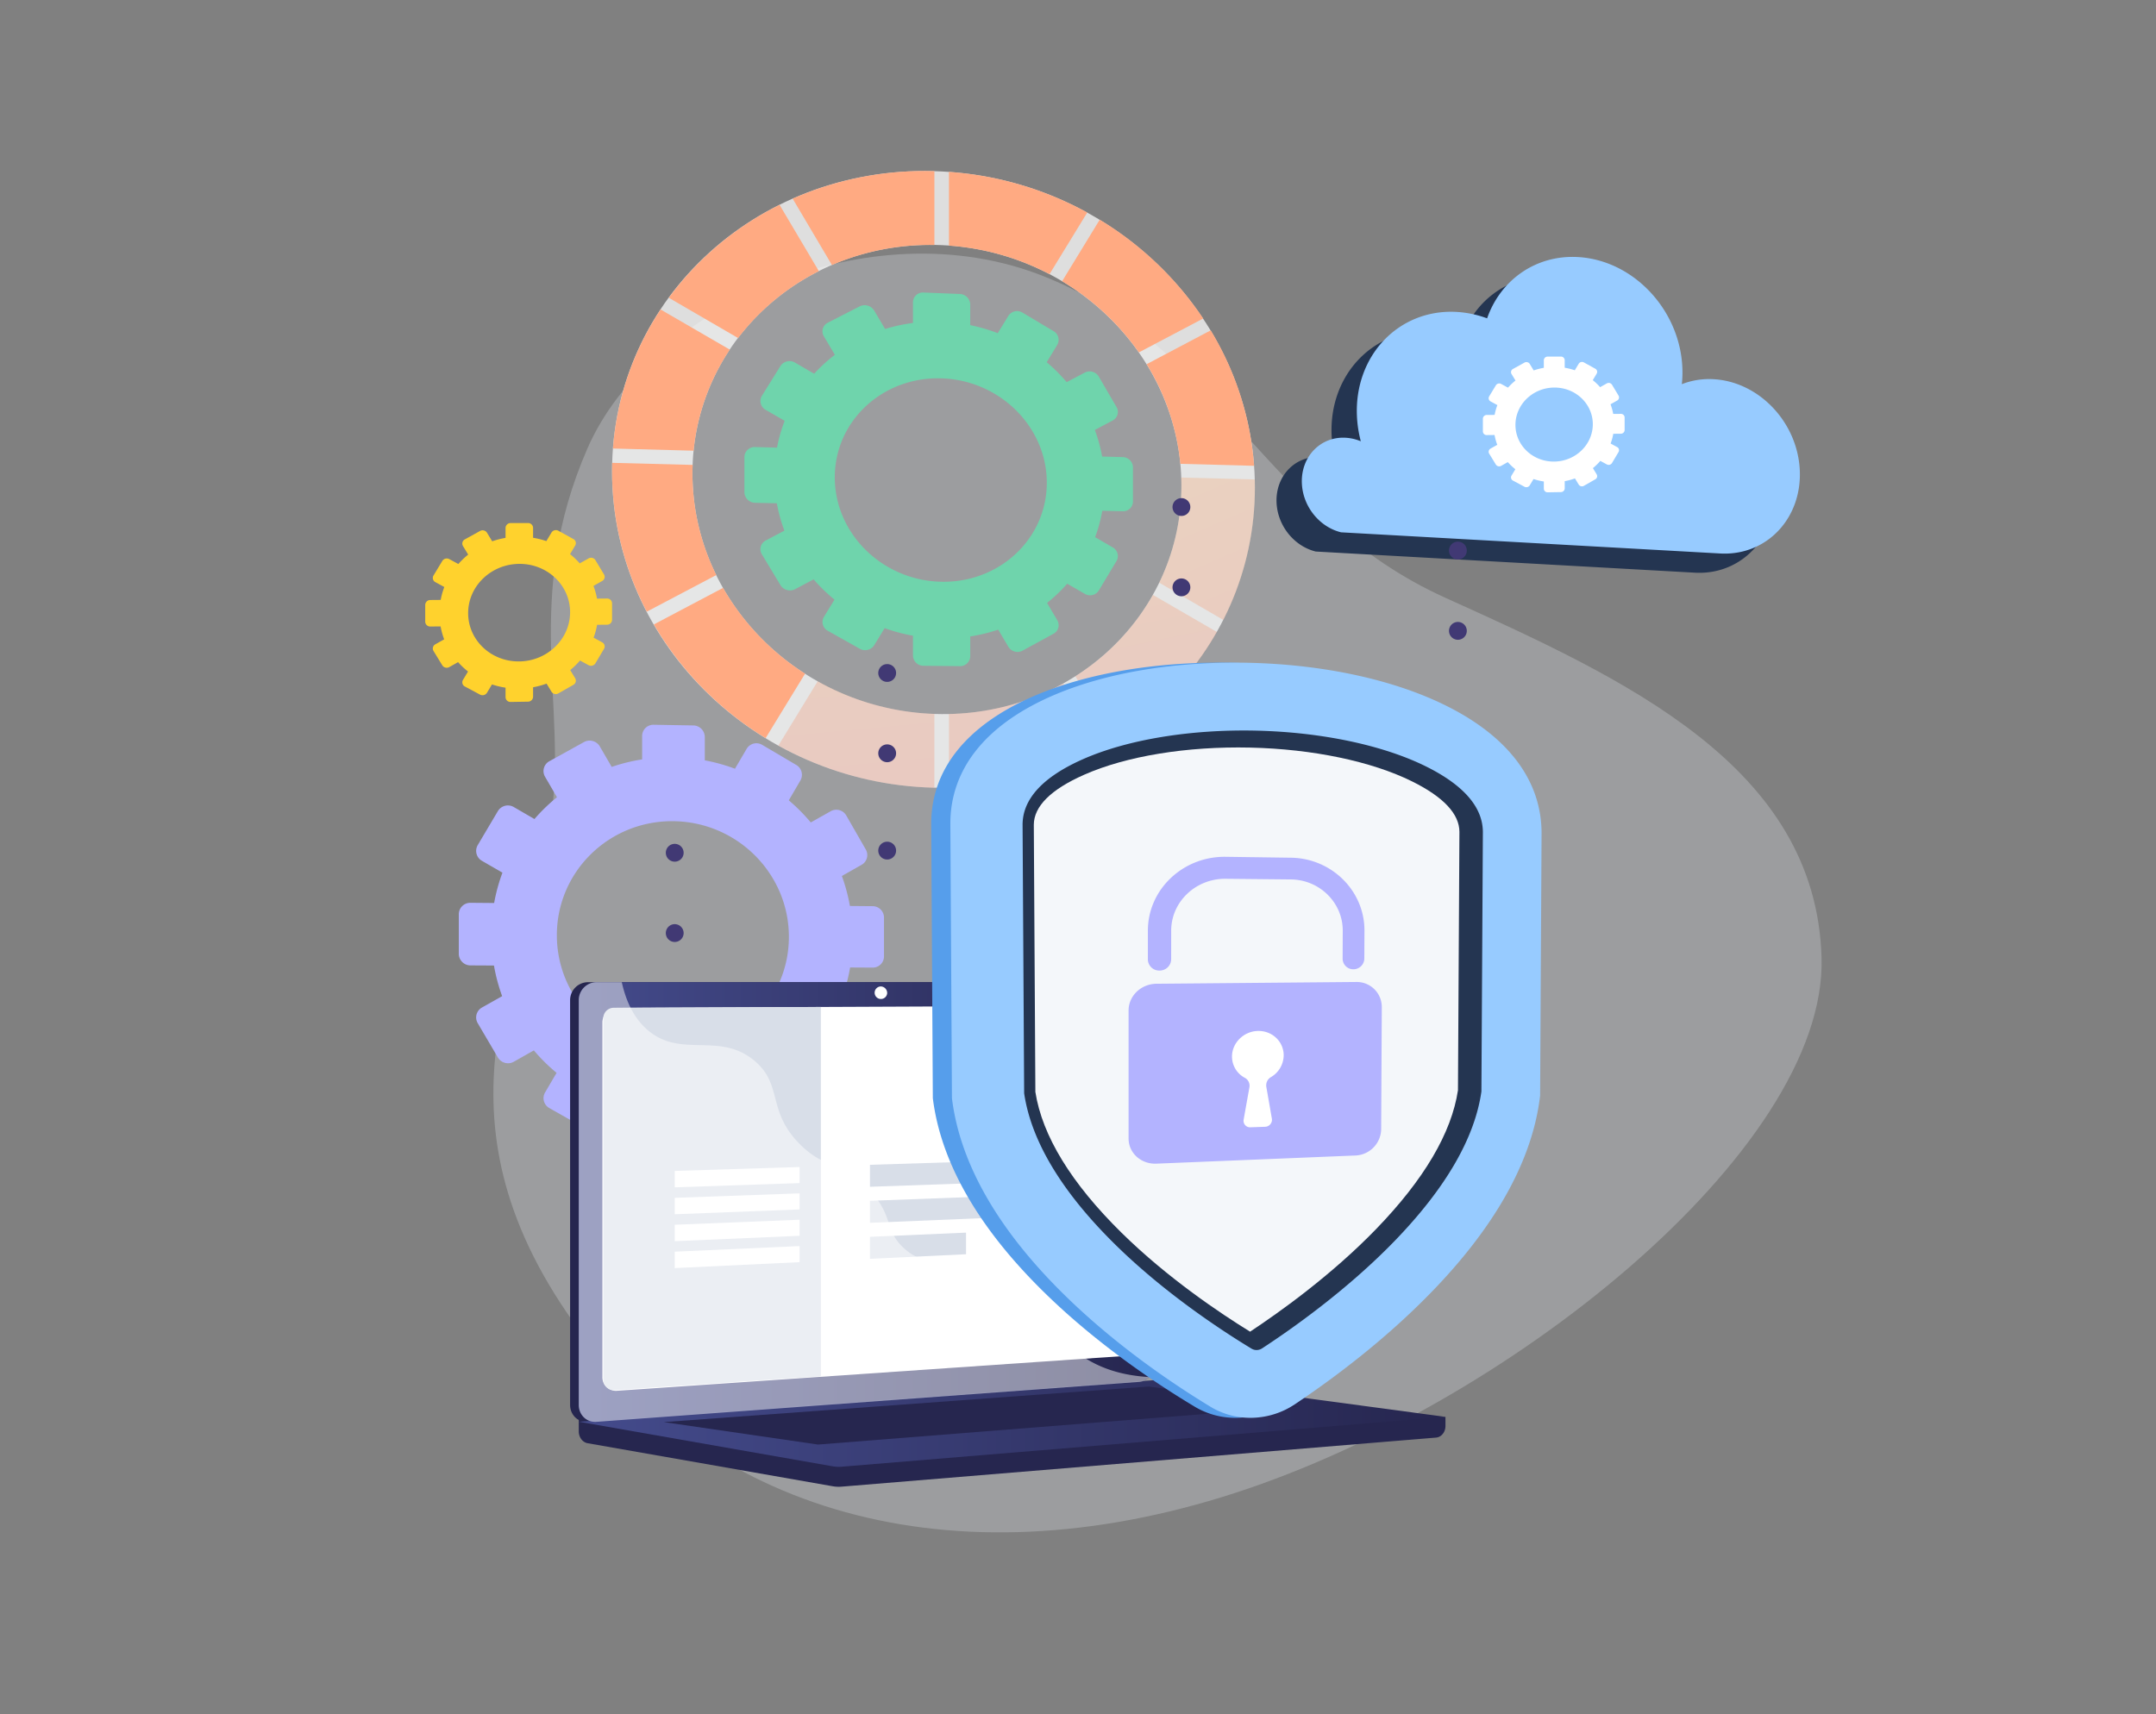 <svg xmlns="http://www.w3.org/2000/svg" xmlns:xlink="http://www.w3.org/1999/xlink" width="1427" height="1135" viewBox="0 0 1427 1135"><rect x="0" y="0" width="1427" height="1135" fill="#808080" stroke="none"/><defs><linearGradient id="a" x1="-0.434" y1="-2.808" x2="1.03" y2="2.188" gradientUnits="objectBoundingBox"><stop offset="0" stop-color="#ffc444"/><stop offset="0.996" stop-color="#f36f56"/></linearGradient><linearGradient id="b" x1="-0.277" y1="-3.449" x2="0.707" y2="1.437" xlink:href="#a"/><linearGradient id="c" x1="-0.26" y1="-5.205" x2="0.666" y2="1.693" xlink:href="#a"/><linearGradient id="d" x1="-0.34" y1="-5.415" x2="0.581" y2="1.403" xlink:href="#a"/><linearGradient id="e" y1="0.5" x2="1" y2="0.5" gradientUnits="objectBoundingBox"><stop offset="0" stop-color="#444b8c"/><stop offset="0.996" stop-color="#26264f"/></linearGradient><clipPath id="h"><rect width="1427" height="1135"/></clipPath></defs><g id="g" clip-path="url(#h)"><g transform="translate(0.213 38)"><g transform="translate(-1140 -49)" opacity="0.248"><g transform="matrix(0.407, 0.914, -0.914, 0.407, 2076.792, 9)"><g transform="translate(0 0)"><path d="M370.936,143.988c97.292-86.659,201.52-179.062,319.12-130.627s188.148,313.8,164.59,507.614c-23.5,193.742-136.034,322.241-295.625,347.487s-219.578-76.305-295.187-124.74C200.722,703.3,123.113,701.952,50,622.03c-68.361-74.816-70.922-235.014,19.121-322.453S274.269,229.937,370.936,143.988Z" fill="#f1f8fe"/></g></g></g></g><g transform="translate(-85.358 -71.042)"><g transform="translate(366.807 184.266)"><g transform="translate(0 0)"><path d="M2729.438,644.3l-15.091-.127a117.2,117.2,0,0,0-5.328-19.857l13.09-7.414a7.41,7.41,0,0,0,2.733-10.162l-12.906-22.478a7.554,7.554,0,0,0-10.226-2.865l-13.263,7.467a120.96,120.96,0,0,0-14.55-14.634l7.693-13.162a7.537,7.537,0,0,0-2.75-10.265l-22.518-13.285a7.5,7.5,0,0,0-10.308,2.581l-7.743,13.2a120.422,120.422,0,0,0-19.977-5.555V532.284a7.706,7.706,0,0,0-7.585-7.646l-26.262-.442a7.429,7.429,0,0,0-7.622,7.41v15.51a119.141,119.141,0,0,0-20.152,4.975l-7.842-13.526a7.8,7.8,0,0,0-10.468-2.932l-22.973,12.71a7.44,7.44,0,0,0-2.815,10.3l7.872,13.531a118.567,118.567,0,0,0-14.9,14.429l-13.638-7.914a7.743,7.743,0,0,0-10.552,2.643l-13.361,22.556a7.566,7.566,0,0,0,2.834,10.408l13.541,7.813a116.08,116.08,0,0,0-5.5,20.085l-15.64-.132a7.6,7.6,0,0,0-7.754,7.54v26.265a7.731,7.731,0,0,0,7.754,7.646l15.515.085a117.345,117.345,0,0,0,5.428,20.276l-13.339,7.51a7.5,7.5,0,0,0-2.834,10.369l13.361,22.741a7.805,7.805,0,0,0,10.552,2.788l13.239-7.5a120.9,120.9,0,0,0,15.038,14.863l-7.606,12.967a7.5,7.5,0,0,0,2.815,10.343l22.973,13.029a7.731,7.731,0,0,0,10.468-2.788l7.509-12.848a120.43,120.43,0,0,0,20.484,5.363v14.833a7.554,7.554,0,0,0,7.622,7.516l26.262-.078a7.578,7.578,0,0,0,7.585-7.54V780.66a119.063,119.063,0,0,0,20.305-5.389l7.415,12.745a7.561,7.561,0,0,0,10.308,2.725l22.518-12.973a7.474,7.474,0,0,0,2.75-10.226l-7.433-12.82a118.487,118.487,0,0,0,14.681-14.656l12.872,7.425a7.49,7.49,0,0,0,10.226-2.723l12.906-22.3a7.473,7.473,0,0,0-2.733-10.2l-12.895-7.482a115.957,115.957,0,0,0,5.252-19.9l14.971.082a7.406,7.406,0,0,0,7.458-7.413V651.816A7.53,7.53,0,0,0,2729.438,644.3Zm-131.847-56.264c42.281.52,76.371,34.792,76.371,76.553s-34.089,75.562-76.371,75.5c-42.537-.064-77.208-34.34-77.208-76.558S2555.054,587.513,2597.591,588.036Z" transform="translate(-2433.261 -157.592)" fill="#b3b3ff"/><g transform="translate(123.655)"><path d="M2872.358,381.188l-13.657-.375a102.759,102.759,0,0,0-4.826-17.6l11.852-6.3a6.36,6.36,0,0,0,2.474-8.906l-11.683-20.06a7.042,7.042,0,0,0-9.265-2.726l-12.027,6.33a111.843,111.843,0,0,0-13.21-13.2L2829,306.882a6.643,6.643,0,0,0-2.5-9.117l-20.463-12.2a6.854,6.854,0,0,0-9.38,2.065l-7.051,11.51a114.3,114.3,0,0,0-18.21-5.326V280.123a7.129,7.129,0,0,0-6.922-6.929l-24-.961a6.515,6.515,0,0,0-6.973,6.4v13.747a110.642,110.642,0,0,0-18.457,3.991l-7.191-12.164a7.4,7.4,0,0,0-9.6-2.824l-21.1,10.8a6.4,6.4,0,0,0-2.591,9.1l7.238,12.182a104.143,104.143,0,0,0-13.707,12.523l-12.557-7.3a7.2,7.2,0,0,0-9.724,2.14l-12.324,19.811a6.691,6.691,0,0,0,2.614,9.317l12.488,7.2a98.952,98.952,0,0,0-5.075,17.768l-14.43-.4a6.751,6.751,0,0,0-7.162,6.576v23.39a7.173,7.173,0,0,0,7.162,6.936l14.315.331a102.841,102.841,0,0,0,5,18.124l-12.3,6.476a6.487,6.487,0,0,0-2.614,9.186l12.324,20.431a7.408,7.408,0,0,0,9.724,2.63l12.189-6.477a112.036,112.036,0,0,0,13.831,13.418l-6.994,11.417a6.606,6.606,0,0,0,2.591,9.228l21.1,11.864a7.169,7.169,0,0,0,9.6-2.341l6.887-11.3a114.342,114.342,0,0,0,18.762,5.022v13.147a6.919,6.919,0,0,0,6.973,6.755l24,.249A6.706,6.706,0,0,0,2771.4,513V499.916a110.121,110.121,0,0,0,18.508-4.5l6.752,11.363a7.051,7.051,0,0,0,9.38,2.537L2826.5,498.14a6.442,6.442,0,0,0,2.5-8.991l-6.75-11.419A103.66,103.66,0,0,0,2835.579,465l11.674,6.732a6.828,6.828,0,0,0,9.265-2.259L2868.2,450a6.559,6.559,0,0,0-2.474-9.031l-11.675-6.792a98.935,98.935,0,0,0,4.758-17.46l13.548.311a6.474,6.474,0,0,0,6.744-6.411V387.939A6.881,6.881,0,0,0,2872.358,381.188ZM2752.5,329.056c38.57,1.282,69.575,32.206,69.575,69.081s-31.006,66.237-69.575,65.579c-38.929-.664-70.756-31.61-70.756-69.111S2713.569,327.762,2752.5,329.056Z" transform="translate(-2534.328 -191.785)" fill="#6fd4ac"/><path d="M2762.965,201.676c-119.094-5.92-218.171,82.893-218.171,198.524s99.076,209.437,218.171,209.52c115.783.081,207.305-88.925,207.305-198.8S2878.747,207.432,2762.965,201.676Zm0,359.258C2672.657,560.341,2598,488.974,2598,401.541s74.658-155.037,164.966-151.077c88.391,3.876,158.678,75.135,158.678,159.233S2851.355,561.513,2762.965,560.934Z" transform="translate(-2544.794 -201.397)" fill="#fff" opacity="0.74"/><g transform="translate(0 0.008)"><path d="M2614.978,444.4l-45.828,24.21a217.075,217.075,0,0,0,73.984,75.251l26.107-42.677A164.834,164.834,0,0,1,2614.978,444.4Z" transform="translate(-2541.489 -168.429)" fill="#ffaa82"/><path d="M2857.874,317.64l42.591-22.445a218.053,218.053,0,0,0-68.491-65.416l-24.885,40.734A166.115,166.115,0,0,1,2857.874,317.64Z" transform="translate(-2509.2 -197.554)" fill="#ffaa82"/><path d="M2623.749,309.3a154.79,154.79,0,0,1,53.453-44.272l-26.026-43.918a203.368,203.368,0,0,0-73.3,61.529Z" transform="translate(-2540.306 -198.73)" fill="#ffaa82"/><path d="M2598,378.456c0-1.871.082-3.719.15-5.572l-53.273-1.378q-.078,2.794-.081,5.609a199.961,199.961,0,0,0,22.988,92.929l46.021-24.253A151.949,151.949,0,0,1,2598,378.456Z" transform="translate(-2544.794 -178.321)" fill="#ffaa82"/><path d="M2878.368,385.449a146.99,146.99,0,0,1-14.677,64.251l42.44,24.663A193.194,193.194,0,0,0,2927,386.675q0-2.675-.074-5.333l-48.692-1.259C2878.293,381.867,2878.368,383.65,2878.368,385.449Z" transform="translate(-2501.519 -177.157)" opacity="0.25" fill="url(#a)"/><path d="M2866.144,448.487a152.608,152.608,0,0,1-51.327,53.872l24.857,42a200.83,200.83,0,0,0,68.82-71.318Z" transform="translate(-2508.152 -167.875)" opacity="0.25" fill="url(#b)"/><path d="M2856.34,316.678a153.5,153.5,0,0,1,22.309,65.962l48.815,1.317a201.379,201.379,0,0,0-28.71-89.685Z" transform="translate(-2502.517 -188.802)" fill="#ffaa82"/><path d="M2744.99,520.427a169.307,169.307,0,0,1-77.234-21.621l-26.026,42.6a222.678,222.678,0,0,0,103.26,27.9Z" transform="translate(-2531.639 -161.046)" opacity="0.25" fill="url(#c)"/><path d="M2816.789,500.1a162.653,162.653,0,0,1-75.653,20.209v48.818a213.918,213.918,0,0,0,100.529-27.048Z" transform="translate(-2518.15 -160.87)" opacity="0.25" fill="url(#d)"/><path d="M2676.056,263.645a164.132,164.132,0,0,1,67.805-13.277V201.495a215.874,215.874,0,0,0-93.807,18.213Z" transform="translate(-2530.51 -201.404)" fill="#ffaa82"/><path d="M2598.7,375.6a146.667,146.667,0,0,1,23.971-66.916l-45.8-26.557a192.792,192.792,0,0,0-31.562,92.033Z" transform="translate(-2544.724 -190.45)" fill="#ffaa82"/><path d="M2741.136,250.723a169.425,169.425,0,0,1,66.565,18.888l24.965-40.809a222.835,222.835,0,0,0-91.53-26.9Z" transform="translate(-2518.15 -201.336)" fill="#ffaa82"/></g></g><path d="M2556.276,456.587l-6.662.055a47.956,47.956,0,0,0-2.351-8.413l5.777-3.253a3.127,3.127,0,0,0,1.206-4.347l-5.7-9.472a3.363,3.363,0,0,0-4.512-1.14l-5.849,3.279a50.973,50.973,0,0,0-6.413-6.113l3.39-5.66a3.11,3.11,0,0,0-1.212-4.344l-9.92-5.471a3.4,3.4,0,0,0-4.538,1.18l-3.408,5.674a53.68,53.68,0,0,0-8.787-2.2v-6.572a3.259,3.259,0,0,0-3.335-3.187l-11.54.025a3.286,3.286,0,0,0-3.347,3.21v6.585a54.566,54.566,0,0,0-8.845,2.271l-3.44-5.679a3.446,3.446,0,0,0-4.59-1.161l-10.068,5.575a3.138,3.138,0,0,0-1.233,4.392l3.448,5.678a52.633,52.633,0,0,0-6.528,6.233l-5.97-3.25a3.486,3.486,0,0,0-4.618,1.2l-5.844,9.66a3.122,3.122,0,0,0,1.239,4.389l5.924,3.212a48.587,48.587,0,0,0-2.407,8.553l-6.841.057a3.342,3.342,0,0,0-3.39,3.249v11.128a3.269,3.269,0,0,0,3.39,3.187l6.786-.07a47.847,47.847,0,0,0,2.375,8.557l-5.837,3.272a3.157,3.157,0,0,0-1.239,4.412l5.844,9.552a3.449,3.449,0,0,0,4.618,1.115l5.8-3.264a51.015,51.015,0,0,0,6.587,6.208l-3.332,5.548a3.1,3.1,0,0,0,1.233,4.369L2472.2,520.2a3.482,3.482,0,0,0,4.59-1.247l3.295-5.5a53.762,53.762,0,0,0,8.99,2.151v6.3a3.214,3.214,0,0,0,3.347,3.147l11.54-.19a3.332,3.332,0,0,0,3.335-3.248v-6.285a54.437,54.437,0,0,0,8.931-2.414l3.264,5.373a3.369,3.369,0,0,0,4.538,1.1l9.92-5.655a3.146,3.146,0,0,0,1.212-4.368l-3.275-5.407a52.5,52.5,0,0,0,6.47-6.328l5.677,3.077a3.4,3.4,0,0,0,4.512-1.224l5.7-9.577a3.091,3.091,0,0,0-1.206-4.325l-5.691-3.1a48.572,48.572,0,0,0,2.318-8.505l6.609-.068a3.275,3.275,0,0,0,3.293-3.208V459.734A3.2,3.2,0,0,0,2556.276,456.587ZM2498.2,433.636c18.592-.1,33.6,14.218,33.6,31.981s-15.012,32.362-33.6,32.606c-18.676.245-33.877-14.071-33.877-31.979S2479.524,433.737,2498.2,433.636Z" transform="translate(-2435.914 -173.551)" fill="#ffd22d"/></g><g transform="translate(563.442 56.86)"><g style="isolation:isolate"><g transform="translate(0 12.711)"><path d="M3114.573,262.744c36.711,1.924,67.76,34.791,69.333,73.4a71.305,71.305,0,0,1-.355,10.77,49.818,49.818,0,0,1,20.873-3.3c30.3,1.588,55.913,28.7,57.213,60.567,1.236,30.293-19.923,53.957-48.029,54.874-1.476.041-2.968.035-4.477-.043L2958,445c-14.151-3.454-25.308-16.939-25.943-32.482-.714-17.511,12.215-31.009,28.881-30.136a30.229,30.229,0,0,1,10.131,2.334,78.961,78.961,0,0,1-2.573-16.964c-1.628-39.915,27.813-70.667,65.77-68.678a69.1,69.1,0,0,1,20.4,4.265C3063.456,278.155,3086.618,261.279,3114.573,262.744Z" transform="translate(-2932.032 -262.655)" fill="#243551"/></g><g transform="translate(16.749)"><path d="M3129.32,251.552c36.712,1.924,67.758,34.79,69.333,73.4a71.444,71.444,0,0,1-.355,10.771,49.78,49.78,0,0,1,20.873-3.3c30.3,1.588,55.913,28.7,57.213,60.566,1.236,30.293-19.922,53.958-48.029,54.875-1.477.04-2.969.035-4.477-.044L2972.751,433.8c-14.151-3.454-25.309-16.939-25.943-32.481-.714-17.513,12.215-31.01,28.881-30.137a30.265,30.265,0,0,1,10.132,2.334,78.935,78.935,0,0,1-2.574-16.964c-1.628-39.914,27.813-70.667,65.769-68.678a69.06,69.06,0,0,1,20.4,4.266C3078.2,266.962,3101.366,250.087,3129.32,251.552Z" transform="translate(-2946.78 -251.463)" fill="#97cbff"/></g></g></g><g transform="translate(683.489 251.262)"><path d="M3037.735,422.636v0Z" transform="translate(-3037.735 -422.636)" fill="none" stroke="#413974" stroke-linecap="round" stroke-miterlimit="10" stroke-width="11.809"/><path d="M3037.735,469.451v0Z" transform="translate(-3037.735 -416.283)" fill="none" stroke="#413974" stroke-linecap="round" stroke-miterlimit="10" stroke-width="11.809" stroke-dasharray="28.364 28.364"/><path d="M3037.735,526.179v0Z" transform="translate(-3037.735 -408.585)" fill="none" stroke="#413974" stroke-linecap="round" stroke-miterlimit="10" stroke-width="11.809"/></g><g transform="translate(305.751 332.32)"><path d="M2705.132,494.009v0Z" transform="translate(-2705.132 -494.009)" fill="none" stroke="#413974" stroke-linecap="round" stroke-miterlimit="10" stroke-width="11.809"/><path d="M2705.132,540.825v0Z" transform="translate(-2705.132 -487.656)" fill="none" stroke="#413974" stroke-linecap="round" stroke-miterlimit="10" stroke-width="11.809" stroke-dasharray="28.364 28.364"/><path d="M2705.132,597.553v0Z" transform="translate(-2705.132 -479.958)" fill="none" stroke="#413974" stroke-linecap="round" stroke-miterlimit="10" stroke-width="11.809"/></g><g transform="translate(500.504 222.458)"><path d="M2876.614,397.274v0Z" transform="translate(-2876.614 -397.274)" fill="none" stroke="#413974" stroke-linecap="round" stroke-miterlimit="10" stroke-width="11.809"/><path d="M2876.614,444.089v0Z" transform="translate(-2876.614 -390.921)" fill="none" stroke="#413974" stroke-linecap="round" stroke-miterlimit="10" stroke-width="11.809" stroke-dasharray="28.364 28.364"/><path d="M2876.614,500.818v0Z" transform="translate(-2876.614 -383.223)" fill="none" stroke="#413974" stroke-linecap="round" stroke-miterlimit="10" stroke-width="11.809"/></g><g transform="translate(165.131 451.342)"><path d="M2581.314,598.809v0Z" transform="translate(-2581.314 -598.809)" fill="none" stroke="#413974" stroke-linecap="round" stroke-miterlimit="10" stroke-width="11.809"/><path d="M2581.314,645.625v0Z" transform="translate(-2581.314 -592.456)" fill="none" stroke="#413974" stroke-linecap="round" stroke-miterlimit="10" stroke-width="11.809" stroke-dasharray="28.364 28.364"/><path d="M2581.314,702.353v0Z" transform="translate(-2581.314 -584.758)" fill="none" stroke="#413974" stroke-linecap="round" stroke-miterlimit="10" stroke-width="11.809"/></g><g transform="translate(95.889 537.028)"><path d="M3099.029,928.248l-573.635-4.89v14.468c0,3.927,2.5,7.266,5.891,7.861l162.207,28.489a22.822,22.822,0,0,0,5.819.267L3092.8,941.961c3.514-.29,6.234-3.639,6.234-7.674Z" transform="translate(-2519.661 -640.454)" fill="#26264f"/><path d="M2891.544,938.866l-359.534,26.466c-6.434.474-11.665-4.559-11.665-11.241V686.358a11.9,11.9,0,0,1,11.665-12.1h359.534c5.3,0,9.586,4.9,9.586,10.939V927.222C2901.13,933.263,2896.845,938.476,2891.544,938.866Z" transform="translate(-2520.346 -674.257)" fill="#26264f"/><path d="M2896.593,938.866l-359.534,26.466c-6.434.474-11.665-4.559-11.665-11.241V686.358a11.9,11.9,0,0,1,11.665-12.1h359.534c5.3,0,9.585,4.9,9.585,10.939V927.222C2906.178,933.263,2901.893,938.476,2896.593,938.866Z" transform="translate(-2519.661 -674.257)" fill="url(#e)"/><path d="M2883.523,919.946l-334.868,22.989a8.932,8.932,0,0,1-9.49-9.226v-234.4a9.744,9.744,0,0,1,9.49-9.919l334.868-1.443c4.373-.019,7.909,3.993,7.909,8.963v213.5C2891.433,915.375,2887.9,919.645,2883.523,919.946Z" transform="translate(-2517.792 -672.4)" fill="#fff"/><path d="M2706.122,681.243a4.155,4.155,0,1,1-4.135-4.5A4.347,4.347,0,0,1,2706.122,681.243Z" transform="translate(-2496.26 -673.92)" fill="#fff"/><path d="M2910.923,905.965l-385.529,27.859,168.1,29.524a22.773,22.773,0,0,0,5.819.268l399.718-33-181.975-24.464A29.845,29.845,0,0,0,2910.923,905.965Z" transform="translate(-2519.661 -642.824)" fill="url(#e)"/><path d="M2574.927,933.51l320.963-23.539,99.336,13.246-318.2,25.162Z" transform="translate(-2512.939 -642.27)" fill="#26264f"/><g transform="translate(21.966 16.386)"><path d="M2683.7,933.166l-136.607,9.192a6.941,6.941,0,0,1-7.407-6.925V696.18a6.94,6.94,0,0,1,6.913-6.94l137.1-.554Z" transform="translate(-2539.687 -688.685)" fill="#d8dee8"/><path d="M2839.027,790.748,2695.1,795.806V781.252l143.932-4.511Z" transform="translate(-2518.598 -676.736)" fill="#d8dee8"/><path d="M2839.027,810.953,2695.1,816.906V802.353l143.932-5.406Z" transform="translate(-2518.598 -673.994)" fill="#d8dee8"/><path d="M2663.962,792.649l-82.647,2.817V784.589l82.647-2.59Z" transform="translate(-2534.038 -676.022)" fill="#fff"/><path d="M2663.962,808.012l-82.647,3.189V800.324l82.647-2.962Z" transform="translate(-2534.038 -673.937)" fill="#fff"/><path d="M2663.962,823.375l-82.647,3.561V816.058l82.647-3.334Z" transform="translate(-2534.038 -671.853)" fill="#fff"/><path d="M2663.962,838.738l-82.647,3.932V831.793l82.647-3.705Z" transform="translate(-2534.038 -669.768)" fill="#fff"/><path d="M2758.7,834.559l-63.6,3.026V823.032l63.6-2.785Z" transform="translate(-2518.598 -670.832)" fill="#d8dee8"/><g transform="translate(229.859 26.561)"><path d="M2742.081,732.517v21.861a11.3,11.3,0,0,0,11.856,11.136l16.215-.422a11.872,11.872,0,0,0,11.682-11.63V731.83Zm14.932,22.6,3.014-9.131a3.941,3.941,0,0,1-2.166-3.507,4.231,4.231,0,0,1,4.2-4.143,4.03,4.03,0,0,1,4.191,3.975,4.137,4.137,0,0,1-2.158,3.59l3,8.981Z" transform="translate(-2742.081 -709.391)" fill="#d8dee8"/><path d="M2777.042,732.618a3.011,3.011,0,0,1-3.115-2.974,11.679,11.679,0,0,0-12.046-11.5,12.138,12.138,0,0,0-12.125,11.884,3.169,3.169,0,0,1-3.162,3.1,3.049,3.049,0,0,1-3.166-3c0-9.842,8.3-17.942,18.453-18.057,10.1-.112,18.272,7.725,18.272,17.472A3.129,3.129,0,0,1,2777.042,732.618Z" transform="translate(-2741.899 -712.072)" fill="#d8dee8"/></g></g><path d="M2537.058,965.333,2894.772,939l1.821-.134a9.65,9.65,0,0,0,6.332-3.2c-25.741-1.408-41.729-10.544-52.043-19.983-20.712-18.956-17.12-37.648-39.455-50.112-27.859-15.544-49.763,4.152-70.9-15.282-12.815-11.783-6.523-20.569-22.294-38.177-17.467-19.5-28.839-12.946-46.394-30.5-22.2-22.193-11.095-39.46-30.213-55.394-23.194-19.33-48.208-1.439-70.286-19.977-9.523-8-14.748-19.619-17.477-31.983h-16.8a11.894,11.894,0,0,0-11.665,12.1V954.092C2525.394,960.774,2530.624,965.806,2537.058,965.333Z" transform="translate(-2519.661 -674.257)" fill="#fff" opacity="0.48" style="mix-blend-mode:soft-light;isolation:isolate"/></g><g transform="translate(334.9 325.467)"><path d="M2933.626,987.924a52.247,52.247,0,0,1-28.436-7.355c-25.953-15.557-64.3-41.25-98.8-74.881-43.779-42.677-68.933-86.058-74.436-128.657l-.086-.668L2730.8,594.595c0-35.923,23.43-65.082,67.421-84.244,36.345-15.831,84.517-23.674,135.407-22.2,50.3,1.456,96.84,11.834,131.29,29.126,40.95,20.556,62.436,49.445,62.436,83.694l-.974,173.681-.08.638c-5.029,40.793-28.172,82.958-69.077,125.6-32.808,34.2-69.883,61.3-95.346,78.094A54.12,54.12,0,0,1,2933.626,987.924Z" transform="translate(-2730.798 -487.975)" fill="#569eeb"/><path d="M2942.1,987.924a51.032,51.032,0,0,1-28.06-7.355c-25.611-15.557-63.453-41.25-97.5-74.881-43.2-42.677-68.021-86.058-73.452-128.657l-.085-.668-1.054-181.768c0-35.923,23.121-65.082,66.529-84.244,35.864-15.831,83.4-23.674,133.619-22.2,49.633,1.456,95.561,11.834,129.554,29.126,40.409,20.556,61.612,49.445,61.612,83.694l-.962,173.681-.077.638c-4.963,40.793-27.8,82.958-68.165,125.6-32.375,34.2-68.959,61.3-94.086,78.094A52.916,52.916,0,0,1,2942.1,987.924Z" transform="translate(-2729.285 -487.975)" fill="#97cbff"/><path d="M2752.514,593.391l1.061,180.849c11.9,92.275,120.348,166.982,167.578,195.366a41.7,41.7,0,0,0,44.263-1.19c46.245-30.43,148.747-107.039,159.7-195.756l.972-173.2C3126.088,470.957,2752.514,459.209,2752.514,593.391Z" transform="translate(-2727.851 -486.641)" fill="#97cbff"/><path d="M2939.062,937.7a6.457,6.457,0,0,1-3.5-.926c-19.446-11.777-57.144-36.444-89.939-68.657-35.424-34.8-55.855-68.628-60.54-100.4l-1.04-177.855c.043-17.065,13.553-31.67,40.031-43.355,29.562-13.047,71.54-19.893,114.988-18.861,43.012,1.021,83.767,9.68,112,23.691,24.975,12.392,37.6,27,37.642,43.477l-.968,171.7c-4.374,30.748-23.549,63.895-57.215,98.739-31.657,32.762-68.636,58.733-87.964,71.362A6.689,6.689,0,0,1,2939.062,937.7Z" transform="translate(-2723.573 -482.606)" fill="#243551"/><path d="M2933.736,924.2c-19.64-12.1-54.561-35.452-85.031-65.439-33.291-32.763-52.556-64.2-57.084-93.292l-1.031-176.822c.03-12.2,11.247-23.393,33.25-33.135,28-12.4,68.124-18.933,109.9-18,41.373.929,80.369,9.1,107.167,22.36,20.822,10.3,31.355,21.54,31.385,33.44l-.966,171.066c-4.25,28.224-22.421,59.093-54.2,91.919C2987.622,886.774,2953.286,911.282,2933.736,924.2Z" transform="translate(-2722.685 -481.264)" fill="#f4f7fa"/><g transform="translate(130.626 128.548)"><path d="M2996.514,674.137l-132.249,1.177c-10.166.091-18.449,8.016-18.449,17.7v84.732c0,9.624,8.252,17.083,18.381,16.669l131.781-5.4A17.746,17.746,0,0,0,3013,771.677l.419-80.945A16.578,16.578,0,0,0,2996.514,674.137Z" transform="translate(-2845.816 -591.26)" fill="#b3b3ff"/><path d="M2940.3,718.852c.029-9.358-8-16.755-17.81-16.135-8.684.547-15.886,7.56-16.373,15.976a15.927,15.927,0,0,0,8.527,15.053,5.905,5.905,0,0,1,2.964,6.3l-3.823,21.4a4.3,4.3,0,0,0,4.521,5.022l9.675-.34a4.655,4.655,0,0,0,4.512-5.312l-3.7-21.2a6.312,6.312,0,0,1,3.156-6.42A16.905,16.905,0,0,0,2940.3,718.852Z" transform="translate(-2837.636 -587.386)" fill="#fff"/><path d="M2993.129,675.636a7.055,7.055,0,0,1-7.166-7.049l.081-18.457c.081-18.538-15.245-33.788-34.345-33.978l-43.167-.428c-19.768-.2-36.021,15.218-36.038,34.342l-.016,19.04a7.578,7.578,0,0,1-7.7,7.371,7.483,7.483,0,0,1-7.719-7.3l.007-19.12c.011-27.332,23.288-49.28,51.492-48.889l43.187.6c27.129.377,48.8,22.091,48.673,48.368l-.088,18.385A7.214,7.214,0,0,1,2993.129,675.636Z" transform="translate(-2844.29 -601.162)" fill="#b3b3ff"/></g></g><path d="M3143.618,347.49l-5.055.042a36.352,36.352,0,0,0-1.783-6.384l4.383-2.468a2.372,2.372,0,0,0,.917-3.3l-4.323-7.186a2.552,2.552,0,0,0-3.423-.865l-4.437,2.488a38.679,38.679,0,0,0-4.865-4.639l2.572-4.293a2.359,2.359,0,0,0-.92-3.3l-7.526-4.151a2.582,2.582,0,0,0-3.442.895l-2.586,4.305a40.726,40.726,0,0,0-6.667-1.672v-4.986a2.473,2.473,0,0,0-2.53-2.418l-8.755.019a2.493,2.493,0,0,0-2.539,2.435v5a41.338,41.338,0,0,0-6.71,1.723l-2.611-4.308a2.611,2.611,0,0,0-3.482-.88l-7.637,4.229a2.38,2.38,0,0,0-.936,3.332l2.615,4.308a39.9,39.9,0,0,0-4.953,4.729l-4.529-2.467a2.645,2.645,0,0,0-3.5.911l-4.434,7.329a2.369,2.369,0,0,0,.94,3.331l4.494,2.436a36.813,36.813,0,0,0-1.828,6.489l-5.189.042a2.535,2.535,0,0,0-2.573,2.466v8.442a2.479,2.479,0,0,0,2.573,2.418l5.148-.053a36.281,36.281,0,0,0,1.8,6.493l-4.427,2.482a2.4,2.4,0,0,0-.94,3.348l4.434,7.247a2.616,2.616,0,0,0,3.5.846l4.4-2.476a38.784,38.784,0,0,0,5,4.71l-2.527,4.209a2.354,2.354,0,0,0,.936,3.315l7.637,4.087a2.642,2.642,0,0,0,3.482-.945l2.5-4.173a40.74,40.74,0,0,0,6.821,1.633v4.778a2.438,2.438,0,0,0,2.539,2.387l8.755-.143a2.529,2.529,0,0,0,2.53-2.466v-4.768a41.268,41.268,0,0,0,6.776-1.832l2.477,4.076a2.554,2.554,0,0,0,3.442.832l7.526-4.291a2.386,2.386,0,0,0,.92-3.313l-2.486-4.1a39.732,39.732,0,0,0,4.909-4.8l4.307,2.335a2.581,2.581,0,0,0,3.423-.929l4.323-7.266a2.345,2.345,0,0,0-.917-3.281l-4.317-2.351a36.88,36.88,0,0,0,1.758-6.453l5.014-.051a2.486,2.486,0,0,0,2.5-2.434v-8.318A2.431,2.431,0,0,0,3143.618,347.49Zm-44.061-17.413c14.105-.076,25.5,10.787,25.5,24.263s-11.39,24.552-25.5,24.738c-14.169.186-25.7-10.676-25.7-24.262S3085.388,330.153,3099.557,330.077Z" transform="translate(-2352.269 -186.718)" fill="#fff"/></g></g></g></svg>